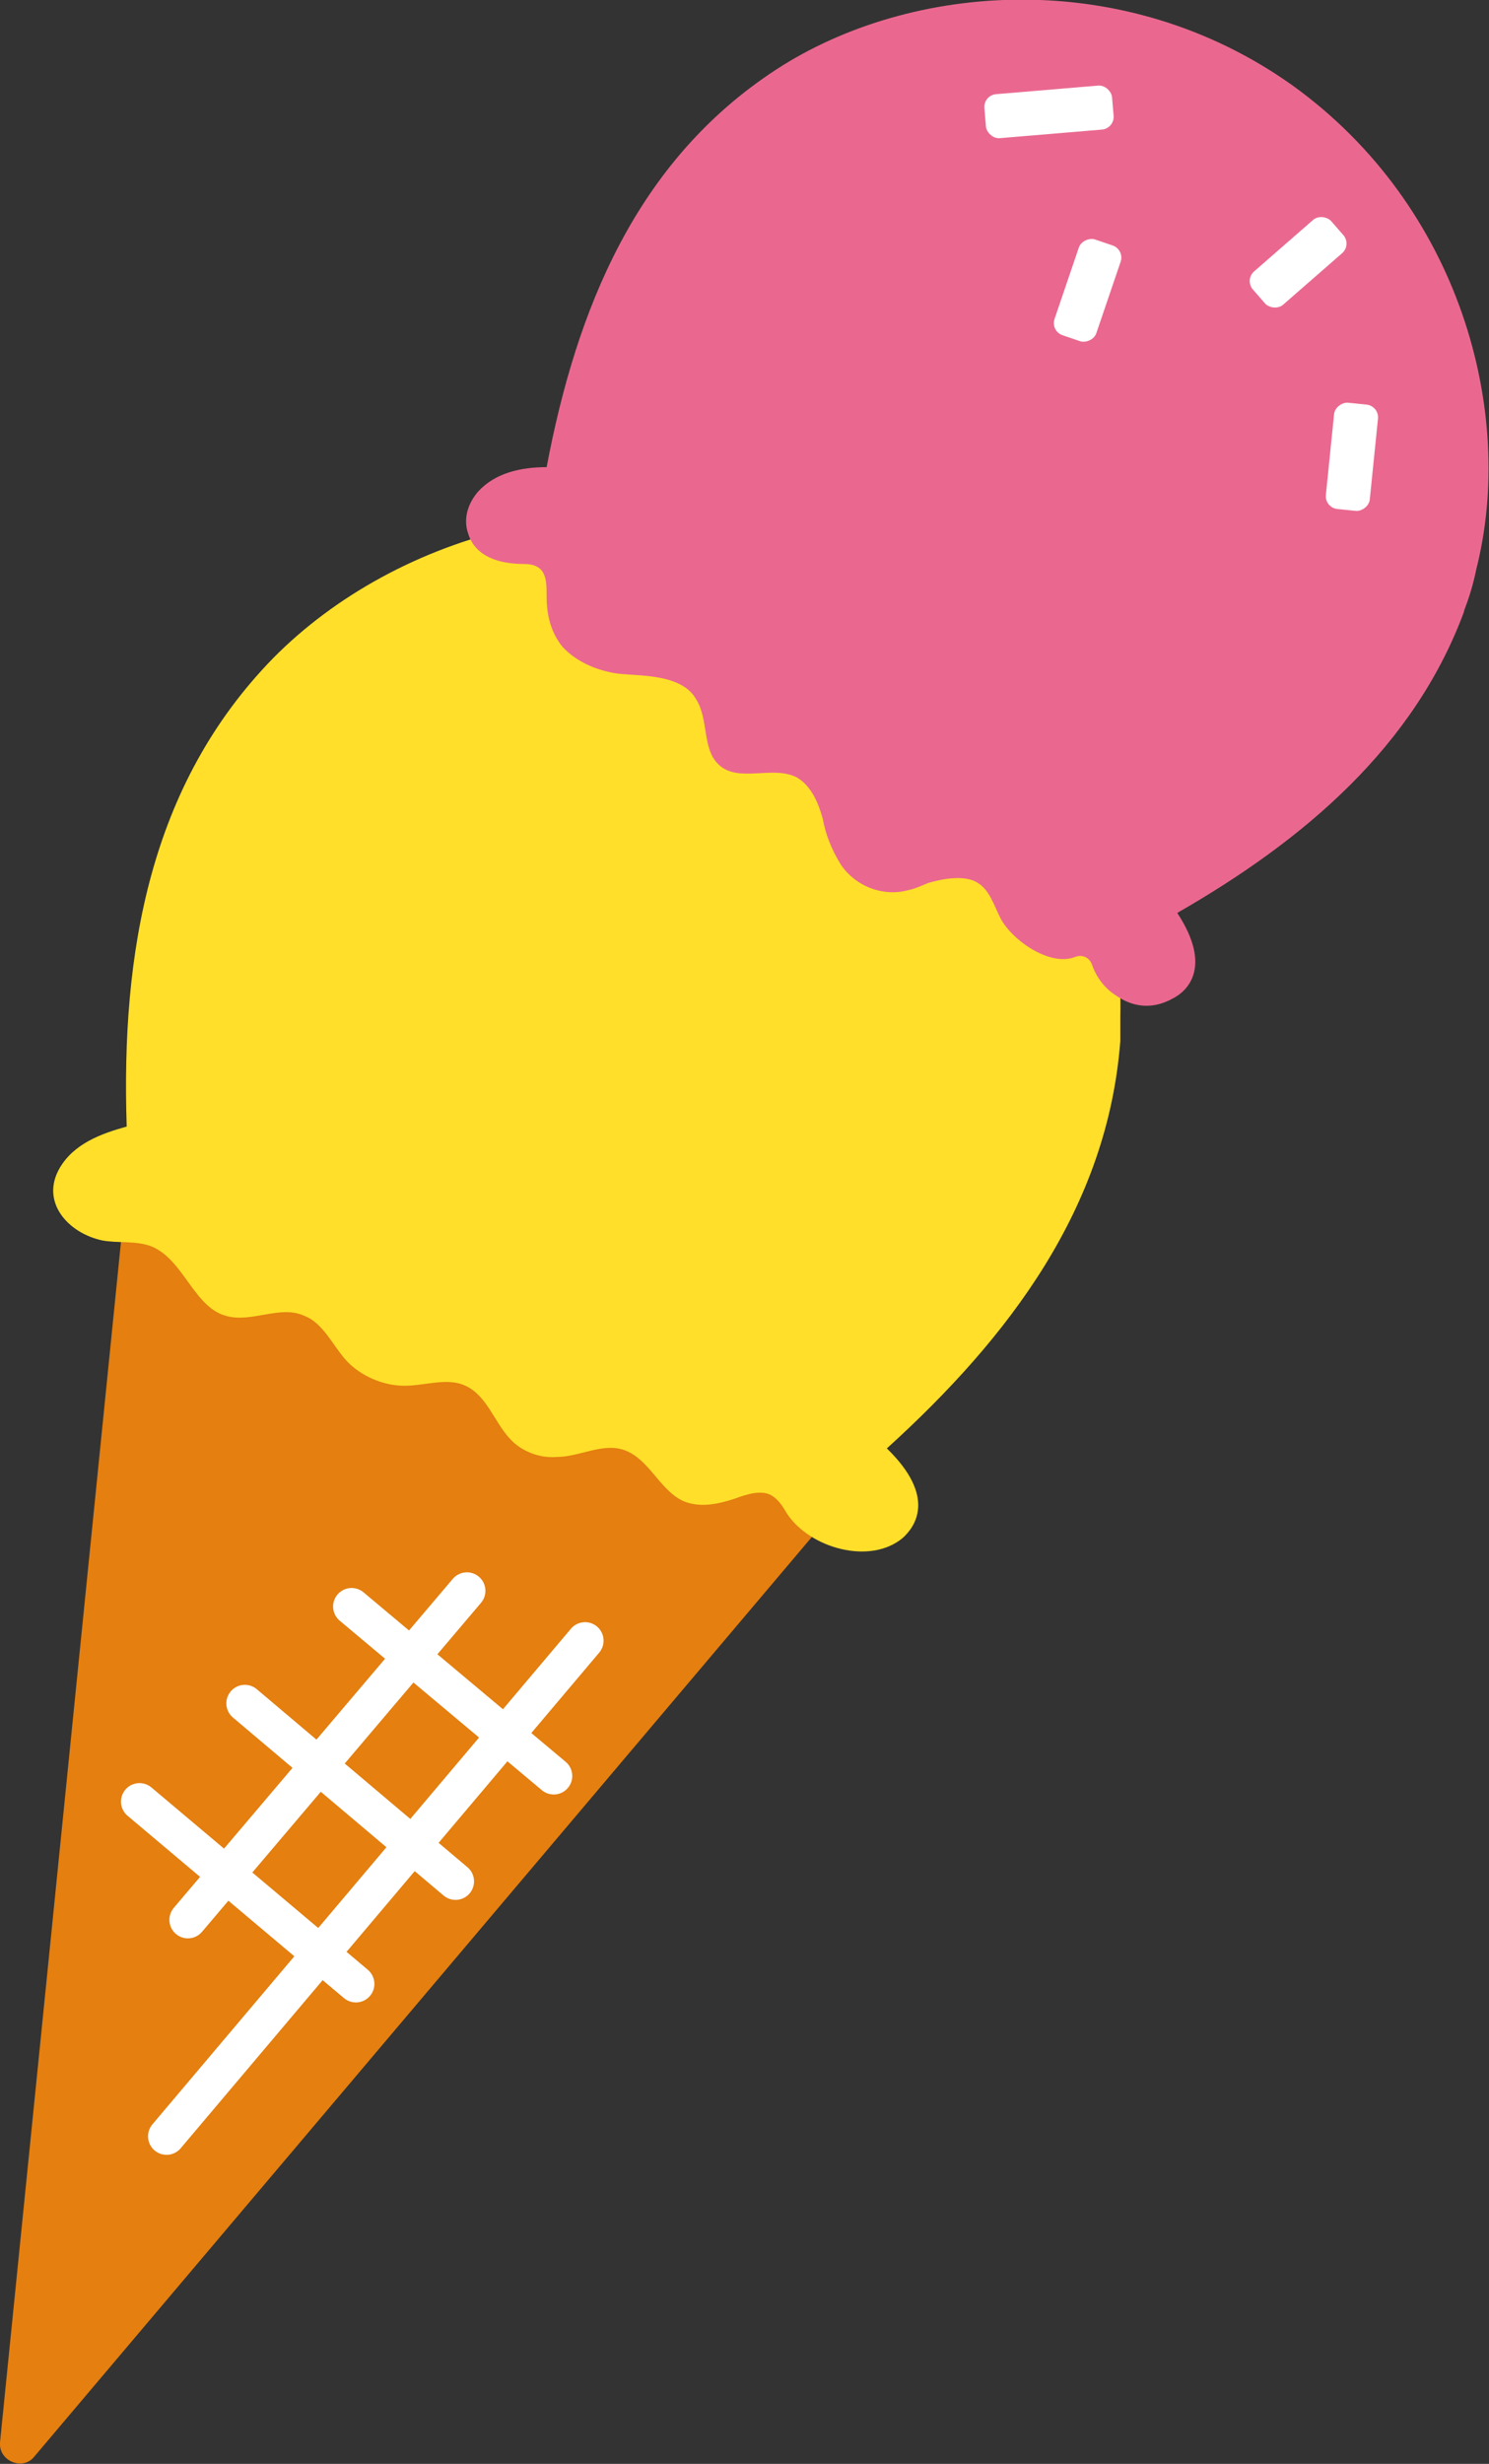 <?xml version="1.0" encoding="UTF-8"?>
<svg id="_レイヤー_1" data-name="レイヤー_1" xmlns="http://www.w3.org/2000/svg" version="1.1" viewBox="0 0 104.6 173">
  <rect x="0" y="0" width="104.6" height="173" fill="#333333" stroke="none"/>
  <!-- Generator: Adobe Illustrator 29.5.1, SVG Export Plug-In . SVG Version: 2.1.0 Build 141)  -->
  <defs>
    <style>
      .st0 {
        fill: #fff;
      }

      .st1 {
        fill: none;
        stroke: #fff;
        stroke-linecap: round;
        stroke-linejoin: round;
        stroke-width: 2.6px;
      }

      .st2 {
        fill: #e47f10;
      }

      .st3 {
        fill: #ffdf29;
      }

      .st4 {
        fill: #ea6890;
      }
    </style>
  </defs>
  <path class="st2" d="M58.4,106.3L2.4,172.5c-.8,1-2.5.3-2.4-1l8.7-86.3,49.7,21.1Z"/>
  <path class="st3" d="M78.7,73.1c0-.6,0-1.1,0-1.7.3-12.2-7.1-26.4-21.3-32.5-14.3-6-29.6-1.4-38.2,7.3-8.7,8.9-10.7,20.7-10.3,32.9-1.8.5-3.7,1.2-4.7,2.9-1.4,2.4.6,4.6,3,5.1,1.1.2,2.3,0,3.4.4,2.3.9,3,4.3,5.3,4.9,1.8.5,3.8-.8,5.5,0,1.3.5,2,2.1,2.9,3.1,1,1.1,2.6,1.8,4.1,1.8,1.5,0,3-.6,4.3,0,1.5.7,2,2.5,3.1,3.7.8.9,2.1,1.4,3.3,1.3,1.6,0,3.2-1,4.7-.5,1.8.6,2.5,2.8,4.2,3.6,1.2.5,2.5.2,3.7-.2.8-.3,1.8-.6,2.5-.2.5.3.8.8,1.1,1.3,1.6,2.4,5.8,3.6,8.1,1.7.9-.8,2.4-2.9-1.1-6.3,8.6-7.8,15.5-16.9,16.4-28.6Z"/>
  <path class="st4" d="M102.8,43c.4-1,.7-2,.9-3,2.8-11-1.1-25.5-12.9-34-11.8-8.4-26.8-7.3-36.3-1.1-9.8,6.4-14,16.8-16.1,27.9-1.8,0-3.6.4-4.8,1.7-.7.8-1.1,1.9-.7,3,.5,1.6,2.2,2.1,3.9,2.1,1.6,0,1.6,1.1,1.6,2.3,0,1.3.3,2.5,1.1,3.5,1,1.1,2.5,1.7,3.9,1.9,1,.1,2,.1,3,.3s2,.6,2.5,1.5c.9,1.4.4,3.5,1.6,4.6,1.4,1.3,3.8,0,5.5.9,1,.6,1.5,1.8,1.8,2.9.2,1.1.6,2.1,1.2,3.1,1,1.6,3,2.4,4.8,1.9.5-.1.9-.3,1.4-.5,1-.3,2.6-.6,3.5,0,.8.5,1.1,1.5,1.5,2.3.7,1.6,3.5,3.6,5.3,2.9.5-.2,1,0,1.2.5.3.9.9,1.7,1.7,2.2,1,.7,2.4,1.1,4,.2,1-.5,2.8-2.2.3-6,8.9-5.1,16.7-11.7,20.2-21.3Z"/>
  <g>
    <rect class="st0" x="69.2" y="6.2" width="9" height="3.1" rx=".9" ry=".9" transform="translate(-.4 6.3) rotate(-4.8)"/>
    <rect class="st0" x="72.9" y="18.8" width="7.1" height="3.1" rx=".9" ry=".9" transform="translate(32.5 86.2) rotate(-71.2)"/>
    <rect class="st0" x="91.1" y="30.5" width="7.5" height="3.1" rx=".9" ry=".9" transform="translate(53.5 123.2) rotate(-84.2)"/>
    <rect class="st0" x="87.6" y="16.9" width="7.3" height="3.1" rx=".9" ry=".9" transform="translate(10.3 64.5) rotate(-41.1)"/>
  </g>
  <line class="st1" x1="41.1" y1="115.2" x2="11.7" y2="150"/>
  <line class="st1" x1="32.8" y1="111.7" x2="13.2" y2="134.8"/>
  <line class="st1" x1="24.7" y1="112.8" x2="38.9" y2="124.7"/>
  <line class="st1" x1="17.2" y1="119.6" x2="32" y2="132.1"/>
  <line class="st1" x1="9.8" y1="126.5" x2="25" y2="139.3"/>
</svg>
